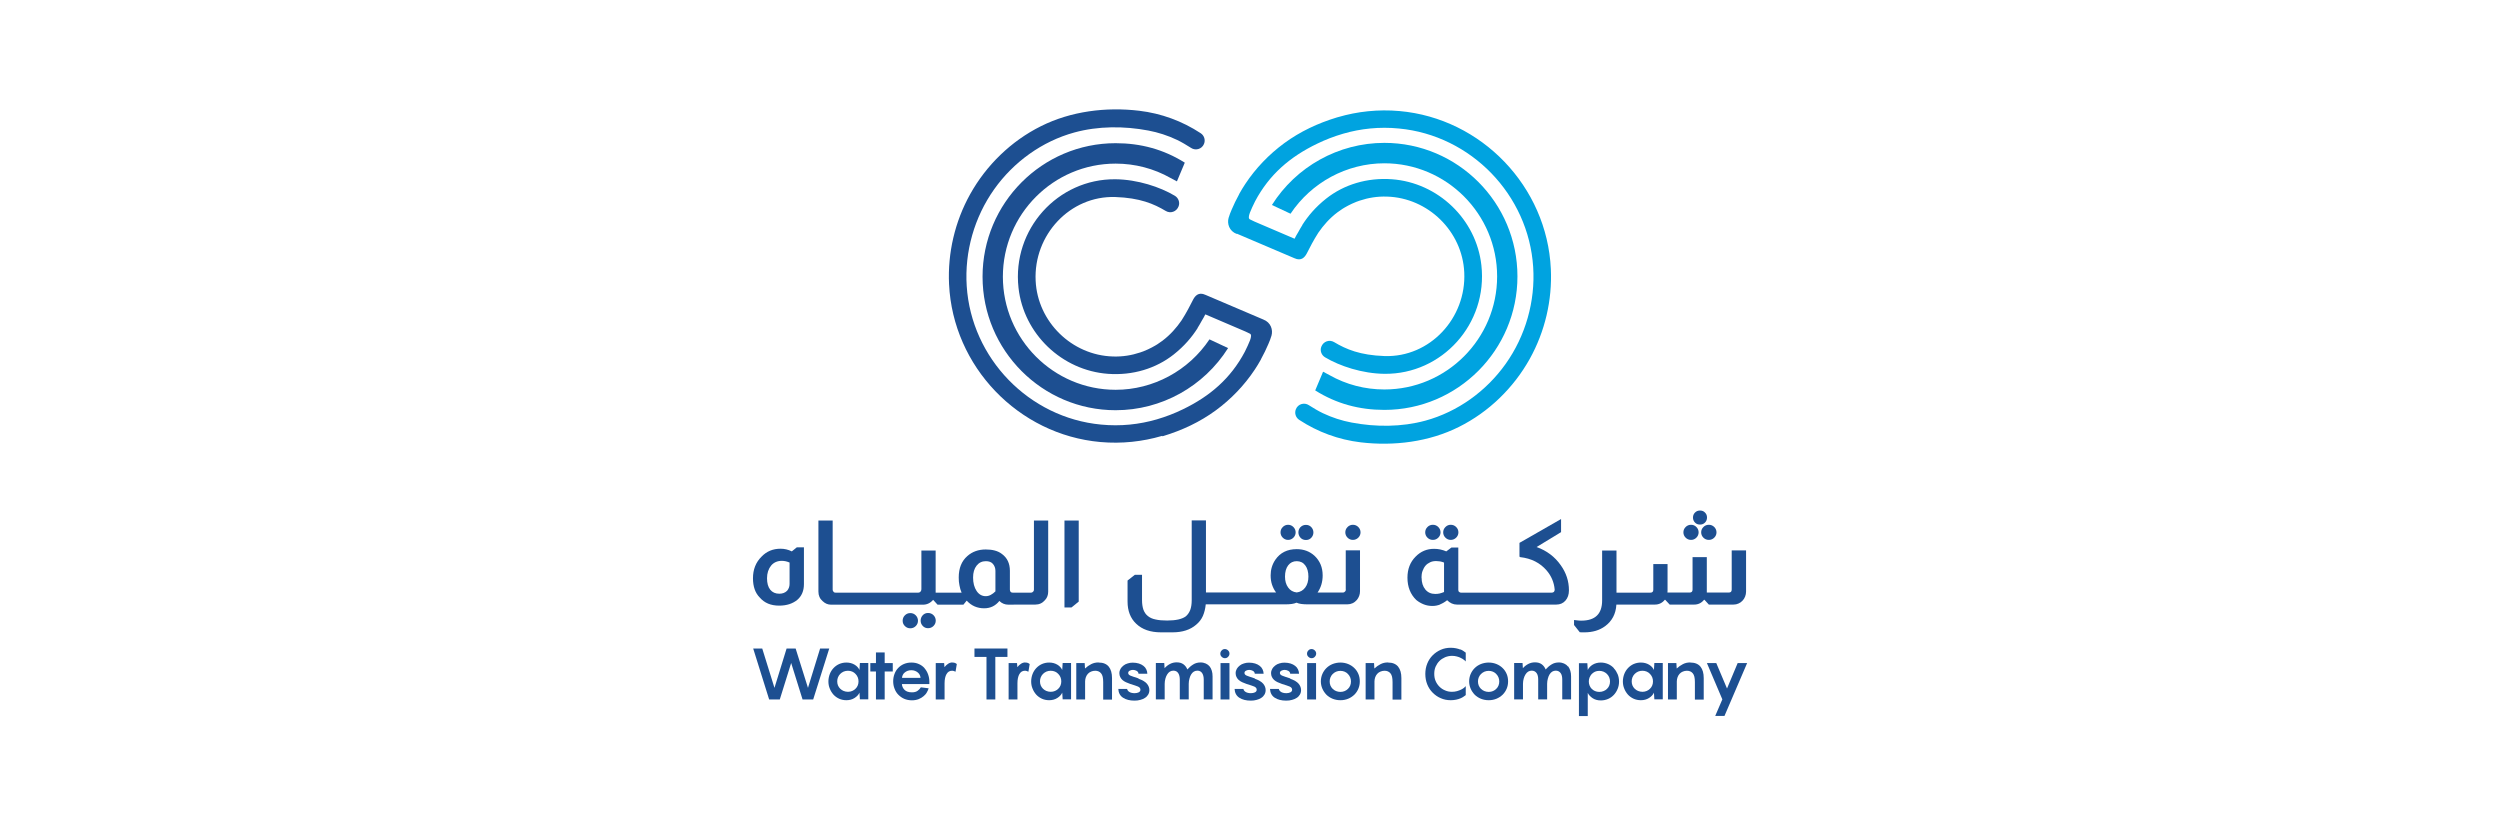 <?xml version="1.0" encoding="UTF-8"?>
<svg id="Layer_1" data-name="Layer 1" xmlns="http://www.w3.org/2000/svg" viewBox="0 0 235 77">
  <defs>
    <style>
      .cls-1 {
        fill: #1d4f91;
      }

      .cls-2 {
        fill: #00a3e0;
      }
    </style>
  </defs>
  <path class="cls-1" d="m92.36,26.01c0,6.92,5.61,12.55,12.51,12.55,4.32,0,8.3-2.24,10.57-5.84l-1.75-.82c-1.96,2.94-5.28,4.74-8.82,4.74-5.84,0-10.6-4.77-10.6-10.63s4.75-10.63,10.6-10.63c1.82,0,3.59.46,5.16,1.35.07.04.53.28.6.32l.74-1.76c-1.99-1.25-4.14-1.83-6.5-1.83-6.9,0-12.51,5.63-12.51,12.55Z"/>
  <path class="cls-1" d="m109.27,41.01s.05-.02.07-.02c1.78-.54,3.45-1.32,4.95-2.42,1.43-1.05,2.68-2.35,3.66-3.83.2-.3.38-.6.56-.92h0s.03-.06.04-.09c.25-.46.48-.92.68-1.4.11-.25.21-.51.29-.78.15-.53-.04-1.24-.78-1.52l-5.42-2.31c-.68-.32-1,.13-1.17.45-.31.6-.6,1.19-1.08,1.94-.48.7-1.06,1.36-1.8,1.92-.16.12-.32.23-.49.34-.07.04-.13.08-.2.12-.21.12-.43.24-.67.35-.14.06-.28.12-.42.18-.1.04-.2.07-.31.11-.8.27-1.66.41-2.56.38-3.87-.11-7.09-3.26-7.27-7.12-.21-4.3,3.23-8.01,7.49-7.87,2.31.08,3.62.64,4.74,1.31.43.26,1.01.09,1.21-.44.14-.37-.02-.79-.36-.99-1.37-.82-3.5-1.53-5.59-1.55-5.4-.05-9.72,4.69-9.1,10.21.48,4.32,4.07,7.76,8.41,8.08,2.33.17,4.51-.5,6.18-1.82,1.01-.8,1.7-1.63,2.24-2.47h0s0-.01,0-.02c.14-.22.27-.45.39-.67.12-.2.24-.4.34-.61.74.32,1.48.64,2.22.95.37.16.73.31,1.1.47.33.14.57.24.88.4.29.15-.12.93-.49,1.7-1.33,2.51-3.28,4.18-5.83,5.41-.78.38-1.59.69-2.41.93-.01,0-.02,0-.03.01-1.65.48-3.41.67-5.25.49-6.77-.64-12.18-6.22-12.62-13.02-.21-3.23.72-6.48,2.59-9.11,1.82-2.56,4.5-4.5,7.54-5.33,2.23-.61,4.68-.61,6.94-.18.91.17,1.84.47,2.7.88.44.21.87.47,1.28.73.01,0,.02.01.03.02.43.29,1.02.12,1.22-.36.16-.37.03-.8-.31-1.02-1.74-1.14-3.69-1.86-5.78-2.11-3.12-.37-6.41.04-9.23,1.45-2.81,1.4-5.14,3.67-6.66,6.4-1.43,2.57-2.12,5.52-1.98,8.45.36,7.74,6.51,14.15,14.22,14.84,2.02.18,3.97-.04,5.78-.57.01,0,.03,0,.04-.01Z"/>
  <path class="cls-2" d="m142.64,25.98c0-6.92-5.61-12.55-12.51-12.55-4.32,0-8.3,2.24-10.57,5.84l1.75.82c1.96-2.94,5.28-4.74,8.82-4.74,5.84,0,10.6,4.77,10.6,10.63s-4.75,10.63-10.6,10.63c-1.82,0-3.59-.46-5.16-1.35-.07-.04-.53-.28-.6-.32l-.74,1.76c1.99,1.25,4.14,1.83,6.5,1.83,6.9,0,12.51-5.63,12.51-12.55Z"/>
  <path class="cls-2" d="m116.25,21.96l5.42,2.31c.68.32,1-.13,1.17-.45.31-.6.6-1.19,1.08-1.94.48-.7,1.06-1.36,1.8-1.92.16-.12.32-.23.49-.34.07-.04.13-.08.2-.12.21-.12.43-.24.67-.35.14-.06.28-.12.42-.18.1-.04.2-.07.31-.11.8-.27,1.66-.41,2.56-.38,3.87.11,7.09,3.26,7.27,7.12.21,4.3-3.23,8.01-7.49,7.87-2.31-.08-3.62-.64-4.74-1.31-.43-.26-1.01-.09-1.21.44-.14.37.02.79.36.99,1.37.82,3.5,1.53,5.59,1.55,5.4.05,9.72-4.69,9.1-10.21-.48-4.32-4.07-7.76-8.41-8.08-2.33-.17-4.51.5-6.18,1.82-1.01.8-1.7,1.63-2.24,2.47h0s0,.01,0,.02c-.14.22-.27.45-.39.67-.12.2-.24.4-.34.61-.74-.32-1.48-.64-2.22-.95-.37-.16-.73-.31-1.1-.47-.33-.14-.57-.24-.88-.4-.29-.15.12-.93.49-1.7,1.33-2.51,3.28-4.18,5.83-5.41.78-.38,1.59-.69,2.41-.93.01,0,.02,0,.03-.01,1.65-.48,3.41-.67,5.25-.49,6.77.64,12.18,6.22,12.62,13.02.21,3.23-.72,6.48-2.59,9.11-1.82,2.56-4.5,4.5-7.54,5.33-2.23.61-4.68.61-6.94.18-.91-.17-1.84-.47-2.7-.88-.44-.21-.87-.47-1.28-.73-.01,0-.02-.01-.03-.02-.43-.29-1.02-.12-1.22.36-.16.37-.03.8.31,1.02,1.74,1.14,3.69,1.86,5.78,2.11,3.12.37,6.41-.04,9.23-1.45,2.81-1.4,5.14-3.67,6.66-6.4,1.43-2.57,2.12-5.52,1.98-8.45-.36-7.74-6.51-14.15-14.22-14.84-2.02-.18-3.97.04-5.78.57-.01,0-.03,0-.04.01-.02,0-.05.02-.07.02-1.78.54-3.45,1.32-4.95,2.42-1.43,1.05-2.68,2.35-3.66,3.83-.2.3-.38.6-.56.92h0s-.03.06-.04.09c-.25.46-.48.92-.68,1.4-.11.25-.21.51-.29.78-.15.53.04,1.24.78,1.52Z"/>
  <polygon class="cls-1" points="77.09 60.96 75.95 64.66 74.79 60.96 73.94 60.96 72.8 64.66 71.65 60.96 70.8 60.96 72.3 65.75 73.3 65.75 74.37 62.32 75.44 65.75 76.44 65.75 77.95 60.96 77.09 60.96"/>
  <path class="cls-1" d="m80.79,62.98c-.09-.2-.24-.37-.46-.5-.22-.13-.47-.2-.77-.2-.25,0-.47.05-.68.14-.2.09-.38.22-.53.38-.15.16-.27.35-.35.56-.08.21-.13.45-.13.69s.04.47.13.68c.08.21.2.4.35.57.15.16.33.29.53.38.2.09.43.14.68.14.3,0,.55-.07.77-.21.22-.14.37-.3.46-.5l.04.63h.79v-3.42h-.79l-.04.64Zm-.16,1.45c-.05.12-.12.23-.21.31-.09.09-.19.16-.31.21-.12.05-.25.08-.4.08s-.28-.03-.41-.08c-.12-.05-.23-.12-.32-.21-.09-.09-.16-.19-.21-.31-.05-.12-.07-.25-.07-.38s.02-.26.07-.38c.05-.12.12-.23.21-.32.09-.09.19-.16.32-.22.12-.05.26-.08.41-.08s.27.03.4.08c.12.05.23.13.31.22.09.09.16.2.21.32.05.12.07.25.07.38s-.02.26-.07.38Z"/>
  <polygon class="cls-1" points="83.16 61.33 82.34 61.33 82.34 62.33 81.81 62.33 81.81 63.12 82.34 63.12 82.34 65.75 83.16 65.75 83.16 63.12 83.92 63.12 83.92 62.33 83.16 62.33 83.16 61.33"/>
  <path class="cls-1" d="m86.91,62.81c-.15-.17-.33-.3-.54-.39-.21-.1-.45-.14-.71-.14s-.49.05-.7.14c-.21.09-.39.22-.54.38-.15.16-.26.34-.34.56-.08.21-.12.44-.12.68s.04.48.13.7c.08.22.2.41.36.57.16.16.34.29.55.38.21.09.46.14.72.14.24,0,.45-.04.63-.11s.34-.17.47-.28c.13-.11.24-.23.31-.37.08-.13.13-.26.16-.37l-.73-.09c-.07.12-.17.23-.31.33-.14.1-.31.14-.53.14-.31,0-.54-.08-.69-.23-.16-.16-.24-.34-.25-.55h2.58v-.22c0-.24-.04-.47-.12-.69-.08-.22-.19-.41-.34-.58Zm-2.12.91c0-.09.03-.19.07-.27.04-.09.1-.17.18-.23.08-.07.17-.12.27-.16.1-.04.22-.06.35-.06s.25.02.35.06c.11.04.2.1.27.16.08.07.14.14.18.23.04.09.07.18.07.27h-1.75Z"/>
  <path class="cls-1" d="m89.53,62.27c-.14,0-.28.04-.4.12-.12.08-.24.18-.35.32l-.03-.38h-.79v3.42h.83v-1.52c0-.36.06-.65.18-.86.12-.21.29-.32.51-.32.07,0,.13,0,.19.03.06.02.11.04.15.06l.12-.72s-.09-.07-.16-.1c-.07-.03-.15-.04-.25-.04Z"/>
  <polygon class="cls-1" points="91.6 61.75 92.73 61.75 92.73 65.75 93.56 65.75 93.56 61.75 94.7 61.75 94.7 60.96 91.6 60.96 91.6 61.75"/>
  <path class="cls-1" d="m96.38,62.27c-.14,0-.28.04-.4.12-.12.08-.24.18-.35.32l-.03-.38h-.79v3.42h.83v-1.52c0-.36.06-.65.18-.86.12-.21.29-.32.51-.32.07,0,.13,0,.19.03.06.02.11.04.15.06l.12-.72s-.09-.07-.16-.1c-.07-.03-.15-.04-.25-.04Z"/>
  <path class="cls-1" d="m99.85,62.98c-.09-.2-.24-.37-.46-.5-.22-.13-.47-.2-.77-.2-.25,0-.47.05-.68.14-.2.09-.38.22-.53.38-.15.16-.27.35-.35.56-.08.21-.13.45-.13.69s.04.47.13.68c.08.21.2.4.35.57.15.16.33.29.53.38.2.09.43.14.68.14.3,0,.55-.07.77-.21.22-.14.37-.3.46-.5l.04.63h.79v-3.42h-.79l-.04.64Zm-.16,1.45c-.05.12-.12.23-.21.31-.09.09-.19.16-.31.21-.12.05-.25.08-.4.08s-.28-.03-.41-.08c-.12-.05-.23-.12-.32-.21-.09-.09-.16-.19-.21-.31-.05-.12-.07-.25-.07-.38s.02-.26.07-.38c.05-.12.12-.23.21-.32.09-.09.19-.16.32-.22.12-.05.26-.08.41-.08s.27.03.4.08c.12.05.23.13.31.22.09.09.16.2.21.32.05.12.07.25.07.38s-.02.26-.07.38Z"/>
  <path class="cls-1" d="m103.27,62.27c-.26,0-.49.05-.7.16-.21.11-.4.24-.58.41l-.03-.51h-.79v3.42h.83v-1.7c0-.14.03-.27.07-.39s.11-.23.19-.32c.08-.09.18-.16.3-.21.12-.05.25-.08.39-.08.23,0,.42.08.55.24.14.16.2.43.2.83v1.64h.83v-2.02c0-.46-.1-.82-.31-1.08-.21-.25-.52-.38-.94-.38Z"/>
  <path class="cls-1" d="m107.02,63.77c-.18-.06-.34-.11-.46-.15-.12-.04-.22-.08-.3-.11-.07-.03-.13-.07-.16-.11-.03-.04-.05-.08-.05-.14,0-.1.05-.17.15-.22.1-.05.2-.07.3-.07.11,0,.23.03.34.09.11.06.17.15.18.27h.83c0-.14-.04-.28-.1-.41-.06-.13-.15-.24-.27-.33-.12-.09-.26-.17-.43-.22-.17-.05-.36-.08-.57-.08-.16,0-.32.02-.47.07-.15.04-.29.11-.4.2-.12.09-.21.19-.28.31-.07.12-.11.26-.11.41,0,.14.03.26.08.36.05.1.12.2.21.28.09.08.2.15.33.21.13.06.26.11.4.16.17.05.32.1.44.14.12.04.22.08.3.11.08.04.13.08.17.13.03.05.05.1.05.17,0,.1-.05.18-.16.24-.11.05-.23.08-.38.08-.2,0-.37-.04-.49-.11s-.2-.17-.22-.29h-.83c.02.37.17.65.45.83.28.18.63.27,1.07.27.2,0,.38-.02.55-.07.17-.04.32-.11.44-.19.13-.08.23-.19.3-.31.07-.12.11-.26.11-.42,0-.22-.08-.42-.23-.6-.15-.18-.42-.34-.79-.47Z"/>
  <path class="cls-1" d="m113.69,62.64c-.09-.12-.21-.21-.35-.27-.14-.06-.3-.1-.48-.1-.26,0-.5.06-.7.19-.21.13-.39.29-.55.47-.08-.21-.21-.37-.37-.49-.17-.12-.37-.18-.63-.18-.23,0-.44.05-.63.15-.19.1-.36.23-.51.4l-.03-.49h-.79v3.42h.83v-1.47c0-.18.03-.34.07-.49.04-.15.1-.28.17-.39.07-.11.15-.2.25-.26.1-.06.21-.09.33-.09.2,0,.35.08.45.23s.15.36.15.61v1.86h.84v-1.47c0-.18.03-.34.07-.49.04-.15.09-.28.16-.39.07-.11.15-.2.25-.26.1-.06.21-.09.33-.09.2,0,.35.08.45.23s.15.36.15.61v1.86h.83v-2.15c0-.2-.02-.38-.07-.54-.05-.16-.12-.3-.21-.42Z"/>
  <path class="cls-1" d="m115.14,61.01c-.12,0-.22.04-.3.13-.08.08-.13.18-.13.3s.04.22.13.3c.08.08.18.13.3.13s.22-.04.3-.13c.08-.08.13-.18.13-.3s-.04-.21-.13-.3c-.08-.08-.19-.13-.3-.13Z"/>
  <rect class="cls-1" x="114.73" y="62.33" width=".84" height="3.42"/>
  <path class="cls-1" d="m117.95,63.77c-.18-.06-.34-.11-.46-.15-.12-.04-.22-.08-.3-.11-.07-.03-.13-.07-.16-.11-.03-.04-.05-.08-.05-.14,0-.1.05-.17.15-.22.1-.05.2-.07.3-.07.11,0,.23.03.34.09.11.06.17.15.18.27h.83c0-.14-.04-.28-.1-.41-.06-.13-.15-.24-.27-.33-.12-.09-.26-.17-.43-.22-.17-.05-.36-.08-.57-.08-.16,0-.32.02-.47.07-.15.04-.29.11-.4.2-.12.09-.21.19-.28.31-.07.12-.11.26-.11.41,0,.14.03.26.08.36.05.1.12.2.21.28.09.08.2.15.33.21.13.06.26.11.4.16.17.05.32.1.44.14.12.04.22.08.3.11.08.04.13.08.17.13.03.05.05.1.05.17,0,.1-.05.18-.16.24-.11.05-.23.08-.38.08-.2,0-.37-.04-.49-.11s-.2-.17-.22-.29h-.83c.02.37.17.65.45.83.28.18.63.27,1.07.27.2,0,.38-.02.55-.07.17-.04.32-.11.44-.19.13-.08.23-.19.3-.31.07-.12.11-.26.11-.42,0-.22-.08-.42-.23-.6-.15-.18-.42-.34-.79-.47Z"/>
  <path class="cls-1" d="m121.28,63.77c-.18-.06-.34-.11-.46-.15-.12-.04-.22-.08-.3-.11-.07-.03-.13-.07-.16-.11-.03-.04-.05-.08-.05-.14,0-.1.05-.17.15-.22.1-.05.2-.07.3-.07.11,0,.23.03.34.09.11.06.17.15.18.27h.83c0-.14-.04-.28-.1-.41-.06-.13-.15-.24-.27-.33-.12-.09-.26-.17-.43-.22-.17-.05-.36-.08-.57-.08-.16,0-.32.02-.47.07-.15.04-.29.11-.4.2-.12.09-.21.19-.28.31-.07.12-.11.26-.11.41,0,.14.03.26.08.36.05.1.12.2.21.28.09.08.2.15.33.21.13.06.26.11.4.16.17.05.32.1.44.14.12.04.22.08.3.11.08.04.13.08.17.13.03.05.05.1.05.17,0,.1-.05.18-.16.24-.11.05-.23.08-.38.08-.2,0-.37-.04-.49-.11-.12-.08-.2-.17-.22-.29h-.83c.02.37.17.65.45.83.28.18.63.27,1.07.27.2,0,.38-.02.55-.07.17-.04.32-.11.44-.19.13-.08.23-.19.3-.31.07-.12.11-.26.11-.42,0-.22-.08-.42-.23-.6-.15-.18-.42-.34-.79-.47Z"/>
  <path class="cls-1" d="m123.29,61.01c-.12,0-.22.04-.3.13-.08.08-.13.18-.13.3s.04.22.13.3c.08.08.18.13.3.13s.22-.04.3-.13c.08-.08.13-.18.13-.3s-.04-.21-.13-.3c-.08-.08-.19-.13-.3-.13Z"/>
  <rect class="cls-1" x="122.87" y="62.33" width=".84" height="3.42"/>
  <path class="cls-1" d="m127.31,62.8c-.16-.16-.36-.29-.58-.38-.22-.09-.47-.14-.73-.14s-.51.05-.74.14c-.22.09-.42.22-.58.38-.16.16-.29.35-.38.56-.09.21-.14.45-.14.69s.05.47.14.68c.09.21.22.4.38.57.16.16.36.29.58.38.22.09.47.14.74.14s.51-.05.73-.14c.22-.09.41-.22.58-.38.16-.16.29-.35.38-.57s.13-.44.13-.68-.04-.48-.13-.69c-.09-.21-.21-.4-.38-.56Zm-.39,1.64c-.05.12-.12.23-.21.31-.09.09-.19.16-.31.21-.12.05-.25.08-.4.08s-.28-.03-.41-.08c-.12-.05-.23-.12-.32-.21-.09-.09-.16-.19-.21-.31-.05-.12-.07-.25-.07-.38s.02-.26.07-.38c.05-.12.12-.23.21-.32.09-.09.19-.16.32-.22.12-.05.26-.08.41-.08s.27.03.4.08c.12.05.23.13.31.22.09.09.16.2.21.32s.07.25.07.38-.02.26-.07.38Z"/>
  <path class="cls-1" d="m130.47,62.27c-.26,0-.49.05-.7.16-.21.11-.4.24-.58.41l-.03-.51h-.79v3.42h.83v-1.7c0-.14.03-.27.07-.39.04-.12.11-.23.19-.32.08-.09.18-.16.3-.21.12-.05.25-.08.39-.08.23,0,.42.08.55.24.14.16.2.43.2.83v1.64h.83v-2.02c0-.46-.1-.82-.31-1.08-.21-.25-.52-.38-.94-.38Z"/>
  <path class="cls-1" d="m137.27,61.06c-.12-.05-.25-.09-.4-.12-.15-.03-.32-.05-.5-.05-.34,0-.65.06-.94.19-.29.13-.54.3-.76.52-.22.22-.39.48-.51.78-.12.3-.18.62-.18.97s.06.68.18.98c.12.3.29.56.51.78.22.22.47.4.76.52.29.13.6.19.94.19.18,0,.35-.02.5-.05.15-.03.28-.07.4-.12s.22-.1.3-.16c.08-.06.15-.11.21-.15v-.84s-.1.1-.17.16c-.08.06-.17.12-.28.17-.11.05-.24.1-.38.14-.14.04-.3.06-.47.06-.23,0-.44-.04-.64-.13-.2-.08-.38-.2-.53-.35-.15-.15-.27-.32-.36-.53-.09-.2-.13-.43-.13-.68s.04-.47.13-.68c.09-.2.21-.38.36-.53.15-.15.33-.26.53-.35.2-.08.42-.13.64-.13.17,0,.33.02.47.06.14.04.27.08.37.14.11.05.2.11.28.17.08.06.14.11.18.16v-.83c-.05-.04-.12-.09-.21-.15-.08-.06-.18-.11-.3-.16Z"/>
  <path class="cls-1" d="m141.25,62.8c-.16-.16-.36-.29-.58-.38-.22-.09-.47-.14-.73-.14s-.51.05-.74.14c-.22.09-.42.22-.58.38-.16.16-.29.35-.38.56-.09.21-.14.45-.14.69s.05.47.14.68c.09.21.22.4.38.57.16.16.36.29.58.38.22.09.47.14.74.14s.51-.05.73-.14c.22-.09.41-.22.58-.38.16-.16.29-.35.38-.57.09-.21.13-.44.13-.68s-.04-.48-.13-.69c-.09-.21-.21-.4-.38-.56Zm-.39,1.64c-.05.12-.12.23-.21.31-.09.09-.19.16-.31.21-.12.05-.25.08-.4.08s-.28-.03-.41-.08c-.12-.05-.23-.12-.32-.21-.09-.09-.16-.19-.21-.31-.05-.12-.07-.25-.07-.38s.02-.26.07-.38c.05-.12.12-.23.21-.32.09-.09.19-.16.32-.22.12-.05.26-.08.41-.08s.27.03.4.08c.12.05.23.13.31.22.09.09.16.2.21.32s.07.25.07.38-.02.26-.07.38Z"/>
  <path class="cls-1" d="m147.37,62.64c-.09-.12-.21-.21-.35-.27-.14-.06-.3-.1-.48-.1-.26,0-.5.06-.7.19-.21.13-.39.29-.55.47-.08-.21-.21-.37-.37-.49-.17-.12-.37-.18-.63-.18-.23,0-.44.05-.63.15-.19.1-.36.23-.51.4l-.03-.49h-.79v3.42h.83v-1.47c0-.18.03-.34.07-.49.04-.15.1-.28.17-.39.07-.11.15-.2.25-.26.1-.06.21-.09.33-.09.2,0,.35.08.46.23s.15.36.15.61v1.86h.84v-1.47c0-.18.03-.34.07-.49.04-.15.09-.28.16-.39.07-.11.15-.2.25-.26.1-.06.21-.09.33-.09.2,0,.35.08.46.23s.15.36.15.61v1.86h.83v-2.15c0-.2-.02-.38-.07-.54-.05-.16-.12-.3-.21-.42Z"/>
  <path class="cls-1" d="m151.7,62.8c-.15-.16-.33-.29-.54-.38-.21-.09-.44-.14-.68-.14-.3,0-.55.07-.77.2-.21.13-.37.3-.46.5l-.04-.64h-.79v4.97h.83v-2.18c.09.19.25.36.46.5.21.14.47.21.77.21.24,0,.47-.05.68-.14.21-.09.39-.22.54-.38.15-.16.27-.35.36-.57s.13-.44.13-.68-.04-.48-.13-.69c-.09-.21-.2-.4-.36-.56Zm-.43,1.64c-.05.12-.12.23-.21.31-.09.09-.19.16-.32.21-.12.05-.26.08-.41.08s-.27-.03-.4-.08c-.12-.05-.22-.12-.31-.21-.09-.09-.15-.19-.2-.31s-.07-.25-.07-.38.02-.26.07-.38.12-.23.2-.32c.09-.09.19-.16.31-.22.12-.05.25-.08.4-.08s.28.03.41.08c.12.05.23.13.32.22.09.09.16.2.21.32.05.12.07.25.07.38s-.02.26-.07.38Z"/>
  <path class="cls-1" d="m155.47,62.98c-.09-.2-.24-.37-.46-.5-.22-.13-.47-.2-.77-.2-.25,0-.47.05-.68.14-.2.09-.38.22-.53.38-.15.16-.27.35-.35.56-.08.21-.13.45-.13.69s.04.47.13.68c.08.21.2.4.35.57.15.16.33.29.53.38.2.09.43.14.68.14.3,0,.55-.07.77-.21.22-.14.37-.3.46-.5l.04.63h.79v-3.42h-.79l-.04.64Zm-.16,1.45c-.05.12-.12.23-.21.31-.09.09-.19.16-.31.21-.12.05-.25.08-.4.08s-.28-.03-.41-.08c-.12-.05-.23-.12-.32-.21-.09-.09-.16-.19-.21-.31-.05-.12-.07-.25-.07-.38s.02-.26.07-.38c.05-.12.12-.23.21-.32.09-.09.19-.16.32-.22.12-.05.26-.08.41-.08s.27.03.4.08c.12.05.23.13.31.22.09.09.16.2.21.32s.07.25.07.38-.02.26-.07.38Z"/>
  <path class="cls-1" d="m158.89,62.27c-.26,0-.49.05-.7.16-.21.11-.4.24-.58.41l-.03-.51h-.79v3.42h.83v-1.7c0-.14.03-.27.07-.39.04-.12.11-.23.19-.32.08-.09.18-.16.3-.21.12-.05.25-.08.39-.08.23,0,.42.08.55.24.14.16.2.43.2.83v1.64h.83v-2.02c0-.46-.1-.82-.31-1.08-.21-.25-.52-.38-.94-.38Z"/>
  <polygon class="cls-1" points="163.34 62.33 162.34 64.72 161.33 62.33 160.45 62.33 161.9 65.74 161.23 67.3 162.1 67.3 164.23 62.33 163.34 62.33"/>
  <path class="cls-1" d="m73.24,56.93c.36,0,.68-.05.96-.14.27-.09.52-.22.73-.39.43-.36.64-.86.64-1.5v-3.45h-.67l-.47.38c-.34-.17-.69-.25-1.06-.25-.72,0-1.31.25-1.78.74-.54.53-.81,1.21-.81,2.04,0,.77.21,1.38.64,1.81.44.51,1.04.76,1.83.76Zm-.76-3.76c.25-.3.59-.45,1.01-.45.24,0,.48.05.73.16v2.01c0,.25-.08.46-.23.64-.19.19-.43.28-.74.28-.36,0-.65-.13-.85-.38-.2-.25-.3-.61-.3-1.07,0-.48.13-.88.38-1.18Z"/>
  <path class="cls-1" d="m85.57,59.06c.2,0,.37-.07.51-.21.14-.14.21-.31.21-.5s-.07-.37-.21-.51c-.14-.14-.31-.21-.51-.21s-.37.07-.51.21c-.14.14-.21.31-.21.51s.07.36.21.5c.14.14.31.21.51.21Z"/>
  <path class="cls-1" d="m87.23,57.62c-.19,0-.36.07-.49.21-.13.14-.2.31-.2.51s.07.36.2.5.3.21.49.21c.21,0,.38-.07.52-.21.14-.14.21-.31.21-.5s-.07-.37-.21-.51c-.14-.14-.31-.21-.52-.21Z"/>
  <path class="cls-1" d="m95.29,56.83h2.04c.36,0,.66-.14.9-.42.2-.21.3-.48.3-.8v-6.68h-1.34v6.5c0,.07-.02.13-.07.18-.05.06-.12.1-.22.1h-1.71c-.09,0-.16-.03-.21-.1-.03-.06-.05-.12-.05-.18v-1.77c0-.69-.25-1.22-.74-1.58-.19-.15-.42-.26-.68-.33-.26-.07-.54-.1-.85-.1-.69,0-1.27.21-1.73.62-.54.47-.81,1.14-.81,2.02,0,.26.02.51.07.74.04.24.11.47.2.68h-2.44v-3.96h-1.34v3.64c0,.09-.03.16-.08.22-.05.06-.13.1-.23.1h-7.75c-.1,0-.17-.03-.21-.1-.05-.05-.07-.11-.07-.18v-6.5h-1.34v6.68c0,.37.13.67.4.9.23.22.49.33.79.33h8.65c.36,0,.68-.15.94-.45h.01l.41.45h2.43l.3-.37h.02c.44.48.99.71,1.63.71.59,0,1.06-.23,1.43-.69.23.23.52.35.85.35h.5Zm-1.71-1.25c-.15.15-.3.26-.45.34-.15.08-.3.12-.47.12-.35,0-.64-.16-.86-.49-.22-.33-.33-.75-.33-1.26,0-.47.11-.84.33-1.12.22-.28.51-.42.87-.42.29,0,.51.08.65.24.17.19.25.41.25.67v1.92Z"/>
  <polygon class="cls-1" points="101.4 48.93 100.06 48.93 100.06 57.1 100.72 57.1 101.4 56.55 101.4 48.93"/>
  <path class="cls-1" d="m121.08,49.33c-.19,0-.36.07-.5.21-.14.14-.21.31-.21.5s.07.36.21.5c.14.14.31.21.5.21s.36-.07.5-.21c.14-.14.21-.31.21-.5s-.07-.36-.21-.5c-.14-.14-.31-.21-.5-.21Z"/>
  <path class="cls-1" d="m122.25,49.54c-.13.14-.2.31-.2.5s.07.37.2.51c.13.14.3.21.51.21s.37-.07.5-.21c.13-.14.2-.31.2-.5s-.07-.36-.2-.5c-.13-.14-.3-.21-.5-.21s-.38.07-.51.21Z"/>
  <path class="cls-1" d="m127.17,49.33c-.19,0-.36.07-.5.21-.14.14-.21.31-.21.5s.07.36.21.5c.14.14.31.21.5.21s.37-.07.51-.21c.14-.14.21-.31.21-.5s-.07-.36-.21-.5c-.14-.14-.31-.21-.51-.21Z"/>
  <path class="cls-1" d="m126.51,55.42c0,.07-.02.13-.07.18-.05.06-.12.1-.22.1h-2.37c.32-.47.48-1,.48-1.61,0-.76-.26-1.37-.77-1.85-.45-.41-1.01-.62-1.67-.62-.88,0-1.55.33-2.01,1-.29.43-.44.92-.44,1.46,0,.32.04.61.13.88.09.26.21.51.38.73h-6.59v-6.77h-1.34v7.51c0,.36-.05.67-.14.91-.1.25-.24.45-.42.6-.35.26-.94.39-1.75.39-.43,0-.79-.03-1.09-.1-.3-.06-.54-.17-.73-.33-.19-.15-.32-.35-.41-.59-.08-.24-.13-.53-.13-.89v-2.39h-.67l-.69.54v1.97c0,.88.27,1.58.81,2.09.56.54,1.34.81,2.33.81h1.09c.93,0,1.66-.24,2.21-.71.28-.23.5-.51.64-.83.14-.32.23-.69.27-1.09h7.47c.48,0,.82-.05,1.04-.15h.05c.2.1.55.15,1.04.15h3.7c.36,0,.67-.14.91-.42.19-.24.29-.51.29-.8v-3.86h-1.34v3.68Zm-3.82-.19c-.2.27-.47.42-.8.46-.34-.04-.61-.19-.8-.46-.2-.27-.3-.61-.3-1.03,0-.44.1-.8.3-1.06.2-.26.47-.39.8-.39s.61.13.8.39c.2.26.3.62.3,1.06,0,.42-.1.76-.3,1.03Z"/>
  <path class="cls-1" d="m135.87,49.54c-.14.14-.21.31-.21.5s.07.36.21.5c.14.14.31.21.5.21s.37-.07.51-.21c.14-.14.21-.31.21-.5s-.07-.36-.21-.5c-.14-.14-.31-.21-.51-.21s-.36.07-.5.21Z"/>
  <path class="cls-1" d="m134.18,49.54c-.14.14-.21.31-.21.5s.07.36.21.5c.14.14.31.21.51.21s.37-.07.51-.21c.14-.14.21-.31.21-.5s-.07-.36-.21-.5c-.14-.14-.31-.21-.51-.21s-.37.07-.51.21Z"/>
  <path class="cls-1" d="m135.37,56.81c.23-.09.45-.22.66-.39.27.27.58.41.92.41h9.34c.35,0,.64-.12.86-.37.22-.25.33-.57.33-.97,0-.86-.26-1.65-.77-2.36-.56-.8-1.32-1.37-2.27-1.71l2.3-1.4v-1.23l-3.91,2.24v1.27s.02.07.07.07c1.05.12,1.87.54,2.48,1.25.44.51.7,1.11.76,1.8,0,.19-.1.29-.29.29h-8.52c-.07,0-.13-.03-.18-.08-.05-.03-.07-.1-.07-.19v-3.97h-.65l-.48.36c-.37-.16-.75-.24-1.15-.24-.67,0-1.25.24-1.73.73-.52.52-.77,1.18-.77,1.98,0,.87.28,1.57.83,2.1.22.18.45.31.7.41.25.1.52.15.82.15.26,0,.5-.05.73-.14Zm-1.75-2.51c0-.23.03-.44.1-.63.07-.19.16-.36.28-.5.12-.14.27-.24.44-.32.17-.08.35-.11.56-.11.11,0,.23.01.36.03.12.02.25.06.38.11v2.77c-.15.06-.29.11-.42.14-.14.03-.27.04-.41.04-.39,0-.7-.14-.93-.42-.23-.28-.35-.65-.35-1.12Z"/>
  <path class="cls-1" d="m159.91,50.04c0,.19.07.36.21.5.14.14.31.21.51.21s.37-.07.51-.21c.14-.14.21-.31.21-.5s-.07-.36-.21-.5c-.14-.14-.31-.21-.51-.21s-.37.07-.51.21c-.14.14-.21.31-.21.5Z"/>
  <path class="cls-1" d="m159.8,49.31c.19,0,.34-.06.47-.19.12-.12.19-.28.19-.47s-.06-.34-.19-.47c-.12-.13-.28-.19-.47-.19s-.34.06-.47.19c-.13.13-.19.29-.19.47s.06.34.19.47c.12.13.28.19.47.19Z"/>
  <path class="cls-1" d="m162.95,56.83c.17,0,.32-.03.47-.1.14-.06.27-.15.37-.26.11-.11.19-.24.25-.39.06-.15.09-.31.09-.48v-3.86h-1.35v3.68c0,.19-.09.28-.28.28h-2.06v-3.33h-1.34v3.05c0,.19-.09.28-.28.28h-2.08s.01-.11.01-.19v-2.49h-1.34v2.41c0,.19-.09.28-.28.28h-3.18v-3.96h-1.35v4.69c0,1.27-.65,1.9-1.96,1.9-.1,0-.21,0-.33-.02-.11-.01-.23-.03-.35-.04v.47l.54.68c.07,0,.15.01.22.01h.21c.77,0,1.42-.19,1.95-.58.65-.48,1.01-1.15,1.06-2.03h3.62c.38,0,.69-.15.93-.45h.04l.42.45h2.31c.37,0,.68-.15.92-.45h.04l.41.45h2.32Z"/>
  <path class="cls-1" d="m158.96,50.75c.19,0,.36-.07.5-.21.14-.14.21-.31.21-.5s-.07-.36-.21-.5c-.14-.14-.3-.21-.5-.21s-.37.07-.51.21c-.14.14-.21.31-.21.5s.07.36.21.5c.14.14.31.21.51.21Z"/>
</svg>